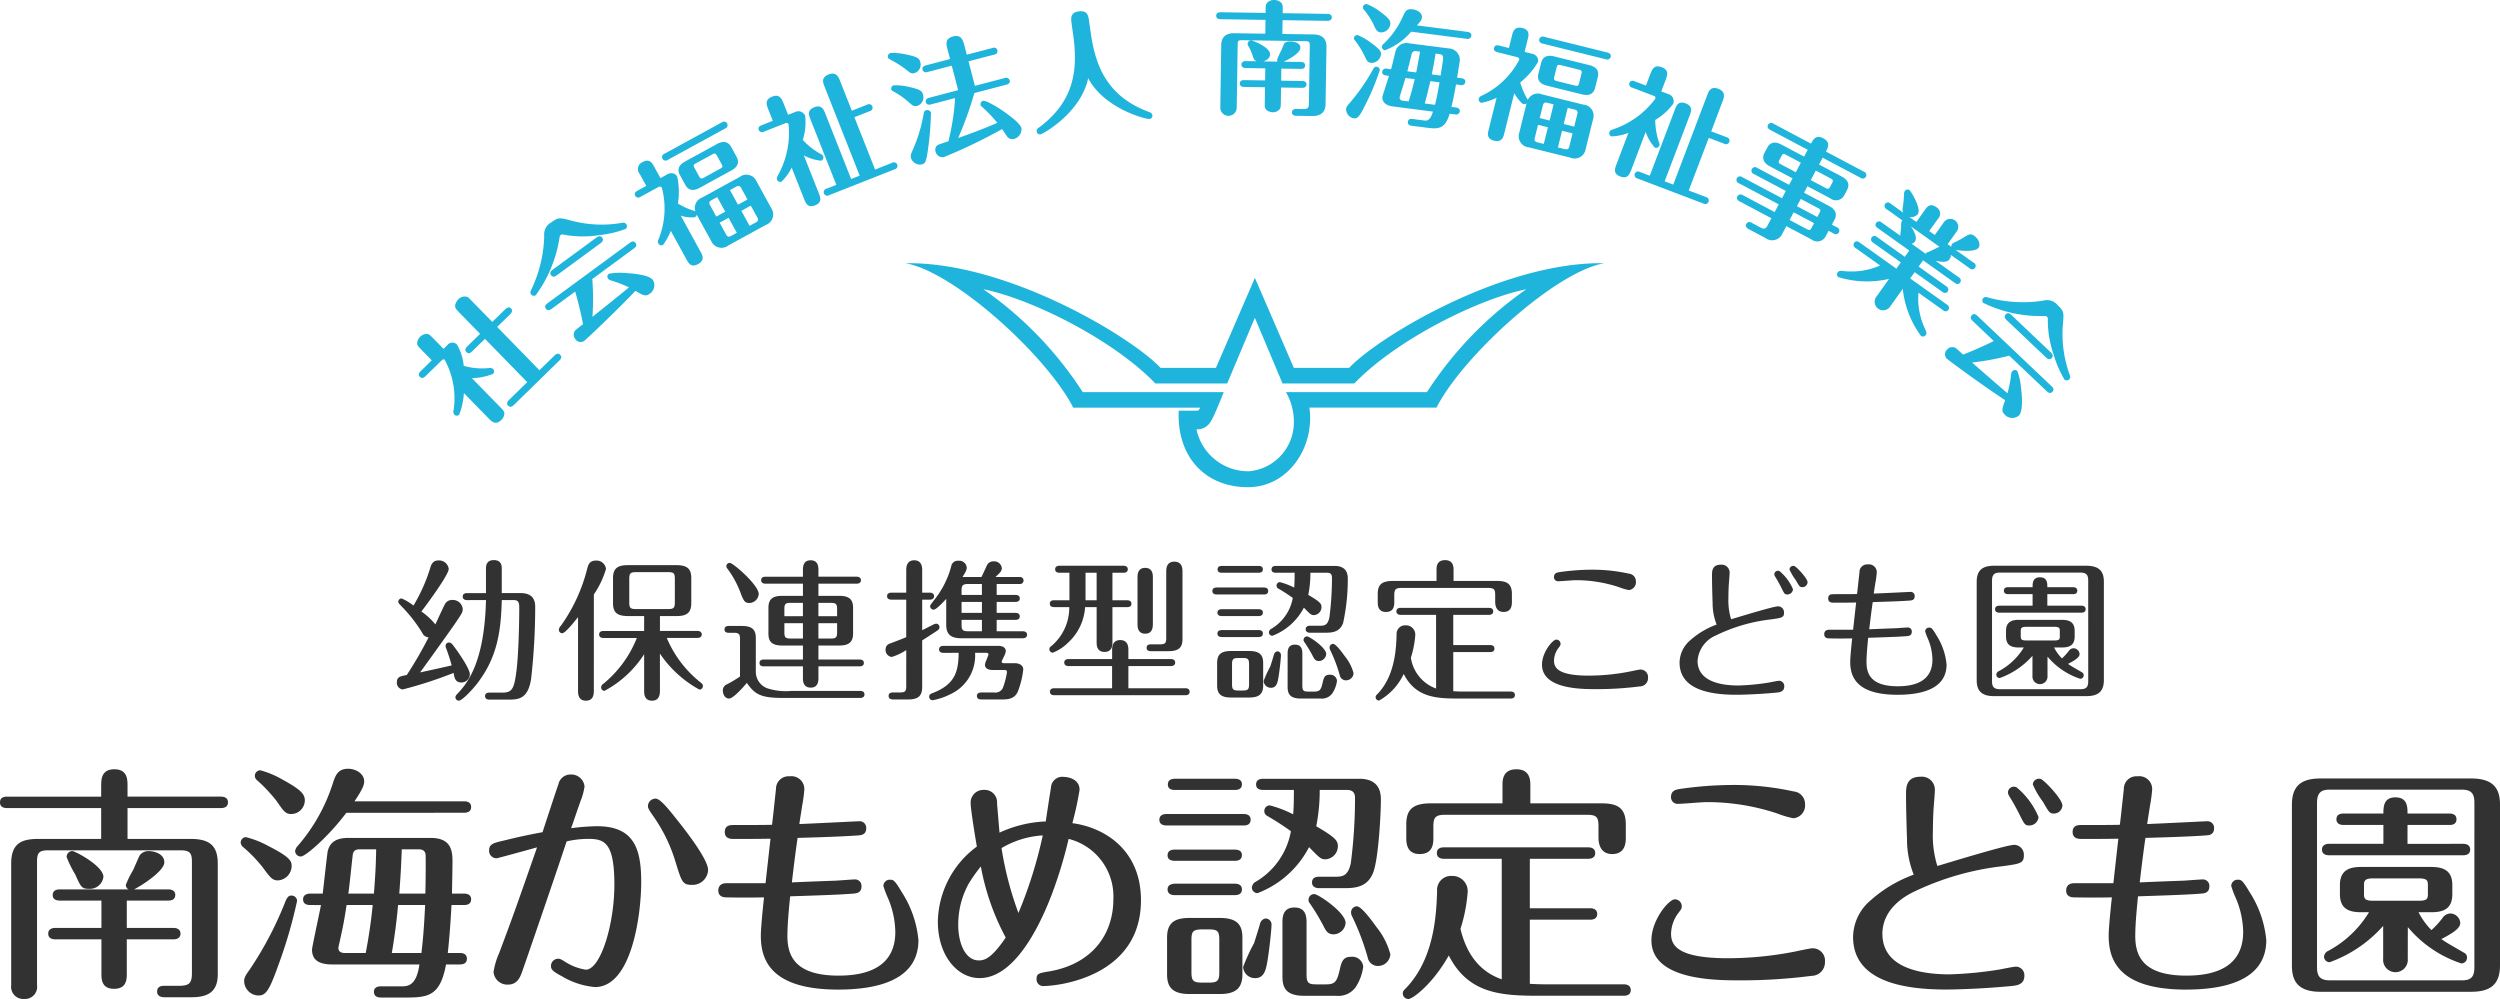<svg xmlns="http://www.w3.org/2000/svg" width="274.452" height="109.67" viewBox="0 0 274.452 109.67">
  <g id="アートワーク_25" data-name="アートワーク 25" transform="translate(137.226 54.835)">
    <g id="グループ_186383" data-name="グループ 186383" transform="translate(-137.226 -54.835)">
      <path id="パス_514460" data-name="パス 514460" d="M173.735,55.872a5.392,5.392,0,0,1-4.889,5.078,5.8,5.8,0,0,1-5.793-4.6,1.729,1.729,0,0,0,1.615-.949c.284-.379,1.376-3.134,1.376-3.134H150.569a40.5,40.5,0,0,0-10.919-11.3c5.223,1.045,14.241,5.508,18.894,10.349h7.879l3.038-7.215,3.04,7.215h7.878c4.652-4.841,13.67-9.3,18.893-10.349a40.476,40.476,0,0,0-10.917,11.3H172.879A6.511,6.511,0,0,1,173.735,55.872ZM163.243,54.3h-2.136c-.238,4.89,2.753,8.4,7.6,8.4,4.509,0,7.358-4.51,6.74-8.734H189.4c2.848-5.6,13.007-14.905,18.416-15.855-11.107-.188-24.778,8.07-28,11.487h-6.076l-4.273-9.873L165.189,49.6h-6.076c-3.228-3.416-16.9-11.675-28.006-11.487,5.411.95,15.568,10.254,18.417,15.855h13.956Z" transform="translate(-31.702 -9.216)" fill="#1eb4dc"/>
      <g id="グループ_186380" data-name="グループ 186380" transform="translate(43.574 61.492)">
        <path id="パス_514461" data-name="パス 514461" d="M60.273,89.128a15.785,15.785,0,0,0-2.085-2.736c-.518-.534-.568-.6-.568-.717a.371.371,0,0,1,.367-.367,5.726,5.726,0,0,1,1.3.784,18.574,18.574,0,0,0,1.868-4.221c.15-.484.4-.734.867-.734a1.063,1.063,0,0,1,1.135.934c0,.618-2.269,3.72-3,4.671a7.437,7.437,0,0,1,1.535,1.418c.317-.684.717-1.568,1.018-2.168a.883.883,0,0,1,.834-.517,1.094,1.094,0,0,1,1.152,1c0,.351-.1.5-1,1.818-.183.268-2.953,4.155-3.687,5.138,2.168-.467,3.086-.684,3.47-.767a18.7,18.7,0,0,0-.6-1.869.738.738,0,0,1-.067-.284.374.374,0,0,1,.384-.367.556.556,0,0,1,.383.234c.434.55,1.9,2.585,1.9,3.286a.922.922,0,0,1-.951.868c-.651,0-.751-.517-.834-1.051A45.375,45.375,0,0,1,58.1,95.3a.734.734,0,0,1-.635-.783c0-.6.368-.668,1.084-.8a43.92,43.92,0,0,0,2.4-4.138A.8.8,0,0,1,60.273,89.128Zm4.888-3.637c-.15,0-.467-.05-.467-.384,0-.35.317-.384.467-.384h2.085V82.1c0-.317,0-1,.867-1s.867.668.867,1v2.62H71.05c1.535,0,1.6,1.051,1.6,1.518a69.594,69.594,0,0,1-.45,7.908c-.35,2.269-1.451,2.269-2.585,2.269h-2c-.167,0-.467-.05-.467-.384,0-.35.317-.384.467-.384h1.435c1.1,0,1.3-.45,1.551-2.452.217-1.719.3-5.138.3-6.907,0-.651-.167-.8-.651-.8H68.981c-.083,3.17-.416,6.022-2.452,8.825-.734,1.035-1.935,2.219-2.252,2.219a.378.378,0,0,1-.384-.384.5.5,0,0,1,.168-.318c.984-1.05,3.019-3.219,3.186-10.343Z" transform="translate(-57.47 -81.103)" fill="#323232"/>
        <path id="パス_514462" data-name="パス 514462" d="M84.759,95.433c0,.317,0,1.118-.867,1.118s-.867-.784-.867-1.118V87.376c-.384.483-1.4,1.768-1.736,1.768a.37.37,0,0,1-.367-.368.666.666,0,0,1,.217-.45,18.567,18.567,0,0,0,2.92-6.373c.133-.483.35-.784.917-.784a1.035,1.035,0,0,1,1.118.917,9.977,9.977,0,0,1-1.334,2.8Zm7.257.017c0,.3-.017,1.1-.868,1.1-.867,0-.867-.784-.867-1.1v-4a11.777,11.777,0,0,1-4.354,4.021.374.374,0,0,1-.367-.384.489.489,0,0,1,.25-.4,12.371,12.371,0,0,0,3.67-5.022H85.81c-.167,0-.467-.049-.467-.384,0-.35.317-.383.467-.383h4.471V87.258H88.5c-1.268,0-1.635-.467-1.635-1.418V83.087c0-1.1.55-1.418,1.635-1.418h5.338c1.234,0,1.618.468,1.618,1.418V85.84c0,1.068-.5,1.418-1.618,1.418H92.017v1.635h4.12c.151,0,.467.05.467.383s-.316.384-.467.384H92.767A12.337,12.337,0,0,0,96.5,94.566c.116.1.233.183.233.366a.391.391,0,0,1-.384.4,12.44,12.44,0,0,1-4.337-3.954Zm1.635-12.262c0-.634-.117-.751-.751-.751H89.4c-.634,0-.751.134-.751.751V85.74c0,.634.117.751.751.751h3.5c.634,0,.751-.133.751-.751Z" transform="translate(-63.141 -81.119)" fill="#323232"/>
        <path id="パス_514463" data-name="パス 514463" d="M106.546,89.784c0-.567-.117-.7-.7-.7h-.534c-.167,0-.468-.033-.468-.366,0-.367.334-.384.468-.384h1.451c1.168,0,1.518.467,1.518,1.318V93.4a1.937,1.937,0,0,0,1.234,1.768,6.6,6.6,0,0,0,2.653.3h7.574c.151,0,.467.033.467.384s-.333.384-.467.384h-8.424c-2.453,0-3.12-.35-4.021-1.651-.534.634-1.518,1.718-1.952,1.718s-.684-.434-.684-.884a.693.693,0,0,1,.433-.667,13.827,13.827,0,0,0,1.452-.868Zm2.052-4.955a1.051,1.051,0,0,1-1.018.984c-.5,0-.6-.217-.884-.867a10.72,10.72,0,0,0-1.485-2.836c-.134-.167-.167-.25-.167-.333a.374.374,0,0,1,.384-.368C105.779,81.409,108.6,83.845,108.6,84.829Zm4.855-2.62c0-.317,0-1.084.851-1.084s.851.767.851,1.084v.717h4.2c.15,0,.467.051.467.384,0,.35-.334.384-.467.384h-4.2v1.334h2.286c1.134,0,1.518.434,1.518,1.318v2.82c0,.984-.517,1.318-1.518,1.318h-2.286v1.535h4.521c.133,0,.468.033.468.368,0,.366-.334.384-.468.384h-4.521v1.251c0,.3,0,1.084-.834,1.084-.867,0-.867-.767-.867-1.084V92.77h-4.3c-.167,0-.467-.033-.467-.368,0-.35.317-.384.467-.384h4.3V90.484h-2.269c-1.184,0-1.519-.467-1.519-1.318v-2.82c0-.951.45-1.318,1.519-1.318h2.269V83.695h-4.121c-.149,0-.467-.051-.467-.384,0-.351.318-.384.467-.384h4.121Zm0,3.587H112.1c-.6,0-.684.15-.684.7v.767h2.035Zm0,2.236h-2.035v.983c0,.567.1.7.684.7h1.351Zm1.7-.768h2.052V86.5c0-.55-.1-.7-.7-.7h-1.352Zm0,2.453h1.352c.584,0,.7-.134.7-.7v-.983h-2.052Z" transform="translate(-68.881 -81.108)" fill="#323232"/>
        <path id="パス_514464" data-name="パス 514464" d="M130.492,82.209c0-.25,0-1.084.867-1.084.884,0,.884.834.884,1.084v2.469h.834c.168,0,.468.05.468.384,0,.35-.318.384-.468.384h-.834V88.8c.167-.083.951-.483,1.1-.55a1.163,1.163,0,0,1,.434-.168.385.385,0,0,1,.367.384.4.4,0,0,1-.183.333c-.251.183-1.218.8-1.719,1.118v5.1c0,.8-.25,1.385-1.485,1.385h-1.7c-.134,0-.5-.017-.5-.384,0-.384.366-.384.5-.384h.751c.584,0,.684-.15.684-.7V90.985a6.392,6.392,0,0,1-1.585.751.763.763,0,0,1-.684-.8.669.669,0,0,1,.517-.684c.484-.183,1.3-.5,1.751-.684V85.446h-1.635c-.167,0-.468-.05-.468-.384s.318-.384.468-.384h1.635Zm4.071,9.076c-.167,0-.467-.05-.467-.384s.317-.384.467-.384h6.006c.55,0,.851.217.851.584a1.783,1.783,0,0,1-.183.55l-.167.35a.647.647,0,0,0-.1.234c0,.133.083.184.217.184h1.184c.55,0,.967.233.967.7a9.4,9.4,0,0,1-.617,2.469c-.4.834-1.184.817-1.952.817h-2.052c-.168,0-.468-.05-.468-.384s.317-.384.468-.384h1.418a.9.9,0,0,0,1.018-.651,8.242,8.242,0,0,0,.4-1.6c0-.2-.15-.217-.284-.217H140c-.867,0-.867-.5-.867-.567a1.606,1.606,0,0,1,.167-.534l.183-.484a.314.314,0,0,0,.033-.133c0-.1-.067-.167-.234-.167h-1.234a4.662,4.662,0,0,1-2.736,4.554,6.859,6.859,0,0,1-1.936.651.384.384,0,0,1-.366-.384c0-.25.183-.334.366-.4,2.4-.917,2.853-2.269,2.87-4.421Zm5.856-4.388h2.068c.167,0,.467.05.467.384,0,.35-.317.384-.467.384h-2.068v1.252h2.869c.134,0,.468.033.468.383s-.334.384-.468.384h-6.756c-1.168,0-1.651-.45-1.651-1.485V85.363c-.267.284-1.084,1.185-1.384,1.185a.4.4,0,0,1-.384-.384c0-.117.067-.183.567-.834a9.97,9.97,0,0,0,1.752-3.553.715.715,0,0,1,.784-.6.819.819,0,0,1,.917.75c0,.234-.067.4-.467,1.034h2.085c.1-.2.518-1.1.6-1.284a.758.758,0,0,1,.718-.434.84.84,0,0,1,.917.751c0,.317-.234.534-.7.967h2.635a.389.389,0,1,1,0,.768h-2.5v1.2h2.068c.167,0,.467.05.467.384,0,.35-.317.384-.467.384h-2.068ZM138.8,83.728h-1.518c-.6,0-.717.167-.717.717v.484H138.8Zm0,1.968h-2.235v1.2H138.8Zm0,1.968h-2.235V88.2c0,.551.1.718.717.718H138.8Z" transform="translate(-74.578 -81.108)" fill="#323232"/>
        <path id="パス_514465" data-name="パス 514465" d="M158.862,85.561h1.618c.167,0,.467.05.467.384s-.3.368-.467.368h-1.618v3.853c0,.284,0,1.068-.867,1.068s-.867-.784-.867-1.068V86.312h-1.268a5.759,5.759,0,0,1-1.885,3.919,4.971,4.971,0,0,1-1.651,1.085.378.378,0,0,1-.384-.384c0-.183.067-.234.284-.4a5.53,5.53,0,0,0,1.9-4.22h-1.668c-.183,0-.468-.051-.468-.368,0-.35.3-.384.468-.384h1.685v-3.02h-1.1c-.15,0-.467-.033-.467-.384s.334-.384.467-.384h7.04c.15,0,.467.051.467.384,0,.35-.317.384-.467.384h-1.218Zm1.751,9.659h6.256c.151,0,.468.033.468.383s-.317.384-.468.384h-14.4c-.167,0-.468-.05-.468-.384,0-.35.318-.383.468-.383h6.356V92.785H154.04c-.167,0-.467-.051-.467-.384,0-.35.317-.384.467-.384h4.788v-.951c0-.317,0-1.134.884-1.134.9,0,.9.8.9,1.134v.951h4.671c.167,0,.467.05.467.384s-.317.384-.467.384h-4.671Zm-3.486-12.679h-1.218v3.02h1.218Zm6.173,5.605c0,.284,0,1.085-.834,1.085-.851,0-.851-.784-.851-1.085V83.074c0-.284,0-1.068.835-1.068.851,0,.851.767.851,1.068Zm.784,2.253c.584,0,.684-.15.684-.7V82.441c0-.3,0-1.118.884-1.118.9,0,.9.8.9,1.118v7.391c0,.9-.4,1.318-1.518,1.318h-1.952c-.167,0-.467-.033-.467-.367,0-.35.3-.384.467-.384Z" transform="translate(-80.312 -81.156)" fill="#323232"/>
        <path id="パス_514466" data-name="パス 514466" d="M181.2,84.309c.183,0,.467.05.467.384,0,.35-.3.383-.467.383h-5.188c-.167,0-.468-.049-.468-.383s.3-.384.468-.384Zm-1.6,6.973c1.151,0,1.518.45,1.518,1.318v2.469c0,.967-.5,1.318-1.518,1.318h-2.036c-1.168,0-1.5-.484-1.5-1.318V92.6c0-.951.45-1.318,1.5-1.318Zm1.017-4.588c.151,0,.468.033.468.368,0,.35-.317.383-.468.383h-4.053c-.167,0-.467-.05-.467-.367,0-.35.317-.384.467-.384Zm0,2.286c.168,0,.468.049.468.384,0,.35-.317.384-.468.384h-4.053c-.167,0-.467-.05-.467-.384s.317-.368.467-.384Zm0-7.04c.184,0,.468.049.468.366,0,.35-.3.384-.468.384h-4.037c-.167,0-.467-.033-.467-.366,0-.35.317-.384.467-.384ZM178.4,92.05c-.6,0-.7.149-.7.7v2.169c0,.55.1.7.7.7h.484c.584,0,.685-.151.685-.7V92.75c0-.567-.1-.7-.685-.7Zm4.671-.284c0,.2-.117,1.452-.267,2.369-.1.584-.2,1.184-.834,1.184a.79.79,0,0,1-.8-.751,12.657,12.657,0,0,1,.734-1.6c.1-.317.334-1.052.4-1.3a.451.451,0,0,1,.384-.35A.406.406,0,0,1,183.068,91.766ZM182.5,82.69c-.15,0-.467-.033-.467-.366,0-.35.317-.384.467-.384h6.456c1.184,0,1.451.7,1.451,1.384a22.4,22.4,0,0,1-.517,4.9c-.4,1.05-1.318,1.05-2.052,1.05h-1.585c-.183,0-.467-.067-.467-.384,0-.35.317-.383.467-.383h1.034c.5,0,.9,0,1.1-.9a33.829,33.829,0,0,0,.284-4.388c0-.5-.334-.534-.567-.534h-1.8a12.262,12.262,0,0,1-.234,2.436c1.284.751,1.451.967,1.451,1.335a.882.882,0,0,1-.834.884c-.3,0-.384-.084-1.1-.818a6.516,6.516,0,0,1-3.454,3.087.377.377,0,0,1-.384-.384.479.479,0,0,1,.267-.384,4.933,4.933,0,0,0,2.353-3.387,17.852,17.852,0,0,0-1.6-1.034.362.362,0,0,1-.183-.317.374.374,0,0,1,.367-.384,7.7,7.7,0,0,1,1.568.6c.033-.351.05-.817.05-1.635Zm2.919,12.362c0,.6.134.684.668.684h.651c.617,0,.734-.217.917-1.018.133-.6.267-.834.784-.834a.734.734,0,0,1,.784.666,3.281,3.281,0,0,1-.517,1.385,1.421,1.421,0,0,1-1.284.567h-2.168c-1.252,0-1.452-.584-1.452-1.285V91.565c0-.367.05-.984.8-.984.7,0,.817.5.817.984Zm2.62-3.437a.828.828,0,0,1-.8.767c-.35,0-.5-.183-.684-.567a14.736,14.736,0,0,0-.918-1.518.34.34,0,0,1-.083-.234.377.377,0,0,1,.383-.383C186.2,89.68,188.04,90.915,188.04,91.615Zm2.052.25a4.9,4.9,0,0,1,.951,1.852.828.828,0,0,1-.834.784.691.691,0,0,1-.684-.567,16.578,16.578,0,0,0-1.051-2.77.572.572,0,0,1-.067-.267.4.4,0,0,1,.384-.4C189.091,90.5,189.759,91.4,190.092,91.866Z" transform="translate(-86.02 -81.305)" fill="#323232"/>
        <path id="パス_514467" data-name="パス 514467" d="M205.813,87.109h-3.887c-.167,0-.467-.051-.467-.384,0-.35.317-.384.467-.384h9.693c.167,0,.467.05.467.384s-.3.384-.467.384H207.7v3.319h4.053c.167,0,.467.05.467.384,0,.35-.317.384-.467.384H207.7v4.3c.284.016.733.033,1.033.033H214c.168,0,.468.05.468.384,0,.35-.317.384-.468.384H208.3c-2.535,0-4.738-.133-6.039-2.7a6.522,6.522,0,0,1-2.7,2.92.374.374,0,0,1-.384-.367c0-.15.05-.2.234-.384,1.852-1.952,2.018-4.8,2.068-6.489a.94.94,0,0,1,1-1.018,1.024,1.024,0,0,1,1.052,1.085,10.8,10.8,0,0,1-.484,2.469,4.259,4.259,0,0,0,2.77,3.387Zm.05-3.721v-1.2c0-.334,0-1.084.934-1.084s.934.767.934,1.084v1.2h4.788c1.052,0,1.619.3,1.619,1.418v.868c0,.3,0,1.118-.918,1.118-.867,0-.917-.835-.917-1.118V84.94c0-.6-.1-.784-.767-.784h-9.526c-.651,0-.784.183-.784.784v.734c0,.367,0,1.118-.917,1.118-.9,0-.9-.785-.9-1.118v-.868c0-.95.384-1.418,1.635-1.418Z" transform="translate(-91.734 -81.103)" fill="#323232"/>
        <path id="パス_514468" data-name="パス 514468" d="M234.007,95.3a37,37,0,0,1-4.8.3c-1.619,0-5.939,0-5.939-2.686,0-1.368,1.168-2.752,1.568-2.752a.466.466,0,0,1,.467.467c0,.15-.05.217-.2.417a2.372,2.372,0,0,0-.517,1.419c0,.767.4,1.651,3.8,1.651a23.453,23.453,0,0,0,4.354-.416c.2-.033,1.134-.25,1.334-.25a.824.824,0,0,1,.834.9A.908.908,0,0,1,234.007,95.3Zm-1.218-10.577a6.63,6.63,0,0,1-1.118-.334,15.008,15.008,0,0,0-4.705-.75c-.3,0-1.618.116-1.9.116a.44.44,0,0,1-.484-.45c0-.468.35-.5.6-.551a25.381,25.381,0,0,1,3.554-.267,18.656,18.656,0,0,1,4.071.434.839.839,0,0,1,.767.851A.863.863,0,0,1,232.789,84.725Z" transform="translate(-97.559 -81.438)" fill="#323232"/>
        <path id="パス_514469" data-name="パス 514469" d="M246.815,85.934c-.033-.834-.067-2.168-.067-2.987,0-.45,0-1.184.967-1.184a.873.873,0,0,1,.967.918c0,.149-.067.984-.083,1.2-.033.434-.05,1.234-.05,1.585a6.9,6.9,0,0,0,.3,2.285c.8-.233,4.638-1.418,5.155-1.418a.66.66,0,0,1,.651.7c0,.534-.234.567-1.435.735a18.492,18.492,0,0,0-6.056,1.768,3.3,3.3,0,0,0-2,2.769c0,2.253,2.485,2.72,4.5,2.72a25.294,25.294,0,0,0,3.4-.334c.167-.033.9-.184,1.051-.184a.575.575,0,0,1,.567.618c0,.6-.534.651-.884.684-2.1.2-3.9.234-4.371.234-2.8,0-6.239-.517-6.239-3.537a3.28,3.28,0,0,1,1.2-2.469,8.879,8.879,0,0,1,2.87-1.7A6.357,6.357,0,0,1,246.815,85.934Zm8.825-1.469a.619.619,0,0,1-.617.567c-.3,0-.334-.083-.683-.784-.118-.233-.368-.7-.5-.917-.15-.25-.25-.384-.25-.516a.4.4,0,0,1,.417-.384.783.783,0,0,1,.15.033A5.157,5.157,0,0,1,255.64,84.465Zm1.6-.767a.567.567,0,0,1-.567.534c-.284,0-.334-.084-.734-.784a5.645,5.645,0,0,1-.684-1.168.412.412,0,0,1,.534-.368C255.991,81.964,257.242,83.248,257.242,83.7Z" transform="translate(-102.378 -81.263)" fill="#323232"/>
        <path id="パス_514470" data-name="パス 514470" d="M273.615,84.738a.44.44,0,0,1,.45.468c0,.45-.35.467-.534.484-1.151.083-2.852.133-4.071.167-.133.851-.35,2.669-.384,2.986,1.068-.049,2.52-.1,2.953-.117.284-.016,1.134-.083,1.268-.083a.433.433,0,0,1,.45.467c0,.45-.367.466-.534.484-.651.05-1.134.083-4.254.183-.05.517-.183,1.785-.183,2.652,0,1.3.467,2.669,3.437,2.669,1.952,0,3.8-.6,3.8-2.936a6.043,6.043,0,0,0-.5-2.285,6.219,6.219,0,0,1-.3-.8.427.427,0,0,1,.433-.418c.234,0,.318.017.8.835a7.132,7.132,0,0,1,1.118,3.219c0,2.753-2.886,3.32-5.389,3.32-4.6,0-5.188-2.069-5.188-3.62,0-.5.15-2,.217-2.569-.834.017-1.669.017-2.486,0-.167,0-.584,0-.584-.467,0-.067,0-.484.55-.484h2.62c.05-.451.267-2.419.334-2.987-.9.017-1.985.017-2.436.017-.217,0-.634,0-.634-.467s.4-.468.567-.468c.551,0,2.069,0,2.6-.016.033-.2.25-2.253.267-2.4a.842.842,0,0,1,.917-.851.864.864,0,0,1,.984.9,10.17,10.17,0,0,1-.15,1.1c-.033.25-.1.617-.183,1.2C270.228,84.906,273.5,84.738,273.615,84.738Z" transform="translate(-107.443 -81.252)" fill="#323232"/>
        <path id="パス_514471" data-name="パス 514471" d="M300.169,94.463c0,1.218-.584,1.768-1.919,1.768H288.107c-1.6,0-1.9-.834-1.9-1.768V83.685c0-1.217.567-1.768,1.9-1.768H298.25c1.619,0,1.919.835,1.919,1.768ZM298.45,83.552c0-.567-.15-.884-.851-.884h-8.841c-.5,0-.868.118-.868.884V94.6c0,.567.183.867.868.867H297.6c.584,0,.851-.183.851-.867ZM297.7,86.3c.167,0,.467.05.467.384,0,.35-.317.384-.467.384H288.69c-.166,0-.466-.049-.466-.384s.317-.384.466-.384h3.654V85.036h-2.686c-.133,0-.467-.033-.467-.383s.317-.384.467-.384h2.686c0-.417,0-1.085.8-1.085.818,0,.818.651.818,1.085h2.819c.167,0,.467.05.467.384,0,.367-.334.383-.467.383h-2.819V86.3Zm-3.72,7.707a.829.829,0,1,1-1.651,0v-2.2a8.735,8.735,0,0,1-3.586,2.436.378.378,0,0,1-.384-.384.482.482,0,0,1,.3-.384,7.106,7.106,0,0,0,2.72-2.585h-.534c-.851,0-1.418-.25-1.418-1.218v-.6c0-1.018.651-1.218,1.418-1.218h4.7c.884,0,1.418.284,1.418,1.218v.6c0,1-.6,1.218-1.418,1.218H294.7a4.91,4.91,0,0,0,.867,1.2,5.891,5.891,0,0,0,.734-.8.675.675,0,0,1,.534-.317.687.687,0,0,1,.667.634c0,.367-.5.684-1.268,1.084.317.234.751.467,1.518.917a.34.34,0,0,1,.2.334.377.377,0,0,1-.384.384,7.919,7.919,0,0,1-3.587-2.435Zm1.352-4.937c0-.317-.067-.45-.617-.45h-3.037c-.55,0-.634.133-.634.45v.6c0,.334.083.45.634.45h3.037c.55,0,.617-.116.617-.45Z" transform="translate(-112.778 -81.3)" fill="#323232"/>
      </g>
      <g id="グループ_186381" data-name="グループ 186381" transform="translate(0 84.398)">
        <path id="パス_514472" data-name="パス 514472" d="M11.108,113.214c0-.682,0-1.829,1.447-1.829S14,112.531,14,113.214v1.174H24.262c.246,0,.764.055.764.628s-.519.627-.764.627H14v3.385h6.878c1.937,0,3.029.573,3.029,2.7V133.9c0,1.993-1.174,2.511-2.893,2.511H18.067c-.218,0-.819-.027-.819-.627,0-.629.6-.629.819-.629H19.65c1.146,0,1.419-.3,1.419-1.419v-12.2c0-.955-.219-1.256-1.283-1.256H5.322c-1.037,0-1.256.274-1.256,1.256V135.1a1.332,1.332,0,0,1-1.419,1.5,1.335,1.335,0,0,1-1.419-1.5V121.729c0-2.293,1.228-2.7,3.029-2.7h6.85v-3.385H.764c-.3,0-.764-.081-.764-.627,0-.573.491-.628.764-.628H11.108ZM13.919,128.8H19.05c.246,0,.764.081.764.627,0,.573-.546.628-.764.628H13.919v3.712c0,.655,0,1.719-1.392,1.719s-1.392-1.064-1.392-1.719v-3.712H6.059c-.273,0-.764-.081-.764-.628s.519-.627.764-.627h5.076v-3H6.55c-.273,0-.764-.083-.764-.6,0-.573.519-.628.764-.628h7.56a.575.575,0,0,1-.3-.491,10.665,10.665,0,0,1,.792-1.61c.136-.272.6-1.392.736-1.637a1.179,1.179,0,0,1,1.037-.464c.519,0,1.665.273,1.665,1.228,0,.983-2.647,2.647-3.329,2.974h3.766c.273,0,.764.082.764.6,0,.573-.491.628-.764.628H13.919Zm-2.566-5.6a1.5,1.5,0,0,1-1.583,1.31c-.791,0-.873-.163-1.528-1.61a12.014,12.014,0,0,1-.928-1.883.641.641,0,0,1,.628-.655C8.242,120.364,11.353,122,11.353,123.2Z" transform="translate(0 -111.331)" fill="#323232"/>
        <path id="パス_514473" data-name="パス 514473" d="M38.942,123.567c-.6,0-.82-.273-1.665-1.419a15.1,15.1,0,0,0-2.129-2.211.738.738,0,0,1-.3-.519.6.6,0,0,1,.573-.6,10.172,10.172,0,0,1,2.429.955c2.592,1.309,2.592,1.747,2.592,2.237A1.6,1.6,0,0,1,38.942,123.567Zm2.1,2.238a52.237,52.237,0,0,1-2.129,7.26c-.955,2.674-1.337,3.138-2.128,3.138a1.61,1.61,0,0,1-1.556-1.556c0-.355.109-.6.546-1.2a38.467,38.467,0,0,0,4.012-7.642c.136-.3.3-.573.6-.573A.614.614,0,0,1,41.043,125.805Zm-.628-9.525c-.654,0-.845-.3-1.637-1.447a17.465,17.465,0,0,0-2.1-2.237.65.65,0,0,1-.273-.491.61.61,0,0,1,.6-.629,10.317,10.317,0,0,1,2.457,1.037c1.992,1.092,2.429,1.583,2.429,2.265A1.508,1.508,0,0,1,40.415,116.28Zm6.031-.136c-1.8,2.429-4.448,4.8-4.994,4.8a.629.629,0,0,1-.628-.6,1.035,1.035,0,0,1,.273-.546,19.485,19.485,0,0,0,3.9-6.987c.3-.9.6-1.5,1.664-1.5.819,0,1.747.545,1.747,1.364,0,.409-.136.819-1.065,2.211H59.383c.246,0,.764.055.764.628,0,.545-.491.628-.764.628ZM42.463,126.27c-.246,0-.764-.055-.764-.628,0-.546.546-.628.764-.628h1.392c.109-.928.491-4.394.546-4.639.273-1.174,1.174-1.474,2.319-1.474h8.952c2.02,0,2.429,1.065,2.429,2.484,0,.792-.028,1.883-.055,3.63h1.337c.273,0,.764.082.764.628,0,.573-.519.628-.764.628H57.992c-.083,1.582-.219,3.575-.409,5.267h1.337c.246,0,.764.055.764.628s-.519.628-.764.628H57.392c-.629,3.384-1.883,3.63-4.313,3.63H50.241c-.246,0-.764-.055-.764-.628,0-.546.519-.6.764-.6h2.265c.655,0,1.638-.027,1.965-2.4H44.946c-1.447,0-2.266-.437-2.266-1.638,0-.246.846-4.148.983-4.885Zm4.012,0c-.246,1.61-.382,2.347-.818,4.285a2.916,2.916,0,0,0-.082.437c0,.3.191.546.709.546h2.293c.355-1.883.6-3.575.764-5.267Zm3-1.256c.136-1.747.218-3.029.246-4.858H47.948c-.355,0-.71.055-.792.573-.082.628-.382,3.63-.491,4.285Zm2.647,1.256c-.136,1.747-.436,3.821-.682,5.267h3.248c.218-1.8.3-3.138.409-5.267Zm3-1.256c.027-1.065.055-3.3.027-4.23-.027-.437-.3-.628-.737-.628H52.533c-.082,2.184-.136,2.975-.273,4.858Z" transform="translate(-8.426 -111.314)" fill="#323232"/>
        <path id="パス_514474" data-name="パス 514474" d="M82.657,117.818c4.066,0,4.858,2.456,4.858,6.114,0,3.6-1.036,11.544-5.076,11.544a8.508,8.508,0,0,1-3.657-1.2c-.928-.491-1.174-.709-1.174-1.118a.791.791,0,0,1,.792-.792c.218,0,.355.082.792.354a5.74,5.74,0,0,0,2.237.847c1.61,0,3.139-4.913,3.139-9.334,0-4.53-1.037-5.022-2.811-5.022a10.521,10.521,0,0,0-2.429.273c-1.31,3.957-4.776,14.027-4.913,14.382-.19.519-.518,1.338-1.5,1.338a1.51,1.51,0,0,1-1.61-1.392,8.132,8.132,0,0,1,.628-2.1c1.474-3.93,1.747-4.694,4.148-11.572-.682.191-4.339,1.2-4.448,1.2a.824.824,0,0,1-.819-.847c0-.736.519-.845,1.583-1.091,1.665-.409,2.675-.628,4.285-.928.273-.819,1.474-4.53,1.747-5.267a1.343,1.343,0,0,1,1.31-1.065,1.468,1.468,0,0,1,1.555,1.31,6.763,6.763,0,0,1-.409,1.529c-.165.436-.71,2.046-1.065,3.056A24.349,24.349,0,0,1,82.657,117.818Zm8.57-.983c1.256,1.556,3.63,4.639,3.63,5.786a1.707,1.707,0,0,1-1.773,1.638c-1.01,0-1.12-.3-1.774-2.429a17.454,17.454,0,0,0-2.538-5.213c-.355-.518-.519-.764-.519-1.01a.839.839,0,0,1,.846-.818C89.589,114.789,90.462,115.88,91.227,116.835Z" transform="translate(-17.122 -111.514)" fill="#323232"/>
        <path id="パス_514475" data-name="パス 514475" d="M119.506,117.333a.718.718,0,0,1,.737.764c0,.737-.573.764-.873.792-1.883.136-4.667.218-6.659.273-.218,1.391-.573,4.366-.628,4.885,1.747-.082,4.121-.164,4.83-.191.464-.027,1.856-.136,2.074-.136a.709.709,0,0,1,.737.764c0,.737-.6.764-.873.792-1.065.082-1.856.136-6.96.3-.082.846-.3,2.92-.3,4.339,0,2.129.764,4.367,5.622,4.367,3.194,0,6.223-.983,6.223-4.8a9.863,9.863,0,0,0-.819-3.739,10.128,10.128,0,0,1-.491-1.31.7.7,0,0,1,.71-.682c.382,0,.519.028,1.31,1.365a11.673,11.673,0,0,1,1.828,5.267c0,4.5-4.721,5.432-8.815,5.432-7.533,0-8.487-3.385-8.487-5.923,0-.819.245-3.275.354-4.2-1.364.027-2.729.027-4.066,0-.273,0-.955,0-.955-.764,0-.109,0-.792.9-.792h4.285c.083-.736.437-3.957.546-4.885-1.473.027-3.247.027-3.984.027-.355,0-1.037,0-1.037-.764s.655-.764.928-.764c.9,0,3.384,0,4.257-.027.055-.327.409-3.684.437-3.93a1.379,1.379,0,0,1,1.5-1.392,1.414,1.414,0,0,1,1.61,1.474,16.536,16.536,0,0,1-.246,1.8c-.055.409-.164,1.01-.3,1.965C113.966,117.606,119.315,117.333,119.506,117.333Z" transform="translate(-25.148 -111.575)" fill="#323232"/>
        <path id="パス_514476" data-name="パス 514476" d="M148.347,125.274c-1.064,2.811-3.876,9.306-7.969,9.306-2.456,0-4.585-2.483-4.585-6.2a10.457,10.457,0,0,1,4.285-8.242c-.082-.409-.682-4.04-.682-4.721a1.4,1.4,0,0,1,1.447-1.5,1.366,1.366,0,0,1,1.447,1.5c.082.873.191,2.292.273,3.193a13.292,13.292,0,0,1,5.076-1.228c.082-.573.491-3.248.573-3.712a1.242,1.242,0,0,1,1.447-1.174c.409,0,1.692.218,1.692,1.419a36.183,36.183,0,0,1-.791,3.657c3.52.464,7.532,2.921,7.532,8.461,0,8.487-9.252,9.416-10.644,9.416a.727.727,0,0,1-.819-.764c0-.6.246-.655,1.419-.846,4.585-.792,7.014-3.958,7.014-7.942a6.507,6.507,0,0,0-4.912-6.6A49.094,49.094,0,0,1,148.347,125.274Zm-7.833-2.948a16.434,16.434,0,0,0-1.365,1.938,9.3,9.3,0,0,0-1.118,4.476c0,1.993.764,3.9,2.265,3.9.682,0,1.447-.3,2.948-2.511A26.453,26.453,0,0,1,140.514,122.326Zm6.8-3.411a10.018,10.018,0,0,0-4.53,1.392,36.511,36.511,0,0,0,1.856,7.123A48.646,48.646,0,0,0,147.31,118.915Z" transform="translate(-32.835 -111.601)" fill="#323232"/>
        <path id="パス_514477" data-name="パス 514477" d="M177.121,116.628c.3,0,.764.083.764.629,0,.572-.491.628-.764.628h-8.488c-.272,0-.764-.083-.764-.628s.491-.629.764-.629Zm-2.62,11.408c1.883,0,2.483.737,2.483,2.156v4.039c0,1.583-.818,2.156-2.483,2.156h-3.33c-1.91,0-2.457-.792-2.457-2.156v-4.039c0-1.556.738-2.156,2.457-2.156Zm1.665-7.5c.245,0,.764.055.764.6,0,.573-.519.628-.764.628h-6.633c-.272,0-.764-.082-.764-.6,0-.573.518-.628.764-.628Zm0,3.739c.272,0,.764.081.764.627,0,.573-.519.628-.764.628h-6.633c-.272,0-.764-.082-.764-.628s.518-.6.764-.627Zm0-11.518c.3,0,.764.083.764.6,0,.573-.491.628-.764.628h-6.6c-.274,0-.765-.055-.765-.6,0-.573.519-.628.765-.628Zm-3.63,16.539c-.983,0-1.146.245-1.146,1.146v3.548c0,.9.164,1.146,1.146,1.146h.792c.955,0,1.118-.246,1.118-1.146v-3.548c0-.927-.163-1.146-1.118-1.146Zm7.642-.465c0,.328-.191,2.375-.437,3.876-.164.955-.328,1.937-1.365,1.937a1.292,1.292,0,0,1-1.31-1.228,20.789,20.789,0,0,1,1.2-2.62c.164-.519.546-1.719.655-2.129a.739.739,0,0,1,.628-.572A.665.665,0,0,1,180.178,128.828Zm-.928-14.846c-.246,0-.764-.055-.764-.6,0-.573.519-.628.764-.628h10.562c1.938,0,2.374,1.146,2.374,2.265,0,1.693-.272,6.551-.845,8.024-.655,1.72-2.156,1.72-3.357,1.72H185.39c-.3,0-.764-.109-.764-.628,0-.573.519-.627.764-.627h1.692c.82,0,1.474,0,1.8-1.475a55.3,55.3,0,0,0,.464-7.177c0-.819-.546-.873-.928-.873h-2.947a19.951,19.951,0,0,1-.382,3.984c2.1,1.228,2.374,1.583,2.374,2.184A1.441,1.441,0,0,1,186.1,121.6c-.491,0-.628-.136-1.8-1.337a10.65,10.65,0,0,1-5.649,5.049.617.617,0,0,1-.628-.627.786.786,0,0,1,.437-.629,8.058,8.058,0,0,0,3.848-5.54,29.1,29.1,0,0,0-2.62-1.692.589.589,0,0,1-.3-.518.612.612,0,0,1,.6-.628,12.536,12.536,0,0,1,2.565.983c.055-.573.082-1.337.082-2.675Zm4.776,20.223c0,.983.218,1.12,1.092,1.12h1.064c1.011,0,1.2-.356,1.5-1.666.219-.983.437-1.364,1.283-1.364a1.2,1.2,0,0,1,1.283,1.092,5.371,5.371,0,0,1-.846,2.265,2.324,2.324,0,0,1-2.1.928h-3.548c-2.047,0-2.374-.955-2.374-2.1V128.5c0-.6.081-1.61,1.309-1.61,1.146,0,1.337.819,1.337,1.61Zm4.285-5.622A1.355,1.355,0,0,1,187,129.838c-.573,0-.82-.3-1.12-.927a23.775,23.775,0,0,0-1.5-2.484.551.551,0,0,1-.136-.383.617.617,0,0,1,.628-.627C185.308,125.416,188.31,127.436,188.31,128.582Zm3.357.409a8.028,8.028,0,0,1,1.556,3.03,1.355,1.355,0,0,1-1.365,1.283,1.131,1.131,0,0,1-1.119-.928,27.112,27.112,0,0,0-1.72-4.531.934.934,0,0,1-.109-.437.659.659,0,0,1,.628-.654C190.03,126.754,191.122,128.227,191.667,128.991Z" transform="translate(-40.591 -111.662)" fill="#323232"/>
        <path id="パス_514478" data-name="パス 514478" d="M213.974,121.211h-6.359c-.273,0-.764-.082-.764-.628,0-.573.519-.628.764-.628h15.857c.273,0,.764.082.764.628s-.491.628-.764.628h-6.414v5.431h6.632c.273,0,.764.081.764.627,0,.574-.519.628-.764.628h-6.632v7.041c.464.028,1.2.055,1.692.055h8.624c.273,0,.764.081.764.627,0,.573-.519.628-.764.628h-9.333c-4.148,0-7.751-.218-9.88-4.421-1.8,3.194-3.984,4.776-4.421,4.776a.612.612,0,0,1-.628-.6c0-.246.082-.328.382-.627,3.03-3.194,3.3-7.861,3.385-10.617a1.537,1.537,0,0,1,1.637-1.665,1.674,1.674,0,0,1,1.72,1.774,17.7,17.7,0,0,1-.792,4.039c.955,4.012,3.329,5.1,4.53,5.54Zm.082-6.086v-1.965c0-.546,0-1.774,1.529-1.774s1.529,1.256,1.529,1.774v1.965h7.833c1.719,0,2.647.491,2.647,2.319v1.419c0,.491,0,1.828-1.5,1.828-1.419,0-1.5-1.364-1.5-1.828v-1.2c0-.983-.164-1.282-1.256-1.282H207.751c-1.064,0-1.282.3-1.282,1.282v1.2c0,.6,0,1.828-1.5,1.828-1.474,0-1.474-1.282-1.474-1.828v-1.419c0-1.556.628-2.319,2.675-2.319Z" transform="translate(-49.112 -111.331)" fill="#323232"/>
        <path id="パス_514479" data-name="パス 514479" d="M256.688,134.613a60.45,60.45,0,0,1-7.86.492c-2.647,0-9.716,0-9.716-4.394,0-2.239,1.911-4.5,2.566-4.5a.763.763,0,0,1,.764.764c0,.246-.082.355-.328.682a3.883,3.883,0,0,0-.846,2.32c0,1.256.655,2.7,6.223,2.7a38.234,38.234,0,0,0,7.123-.682c.328-.055,1.855-.409,2.184-.409a1.348,1.348,0,0,1,1.364,1.473A1.484,1.484,0,0,1,256.688,134.613Zm-1.992-17.3a11.028,11.028,0,0,1-1.829-.547,24.525,24.525,0,0,0-7.7-1.228c-.491,0-2.648.191-3.112.191a.721.721,0,0,1-.792-.737c0-.765.573-.819.983-.9a41.508,41.508,0,0,1,5.813-.437,30.6,30.6,0,0,1,6.659.71,1.373,1.373,0,0,1,1.256,1.392A1.412,1.412,0,0,1,254.7,117.311Z" transform="translate(-57.817 -111.88)" fill="#323232"/>
        <path id="パス_514480" data-name="パス 514480" d="M274.231,119.288c-.055-1.365-.109-3.548-.109-4.885,0-.737,0-1.938,1.582-1.938a1.429,1.429,0,0,1,1.583,1.5c0,.246-.109,1.61-.136,1.965-.055.71-.082,2.02-.082,2.593a11.286,11.286,0,0,0,.491,3.739c1.31-.382,7.587-2.32,8.433-2.32a1.079,1.079,0,0,1,1.065,1.146c0,.873-.382.928-2.347,1.2a30.279,30.279,0,0,0-9.907,2.893c-.682.355-3.275,1.72-3.275,4.53,0,3.684,4.066,4.448,7.369,4.448a41.328,41.328,0,0,0,5.568-.545c.273-.055,1.474-.3,1.72-.3a.939.939,0,0,1,.927,1.009c0,.983-.873,1.065-1.446,1.12-3.438.327-6.386.382-7.151.382-4.585,0-10.207-.847-10.207-5.786a5.367,5.367,0,0,1,1.965-4.04,14.534,14.534,0,0,1,4.694-2.783A10.41,10.41,0,0,1,274.231,119.288Zm14.437-2.4a1.013,1.013,0,0,1-1.009.929c-.491,0-.547-.137-1.119-1.284-.191-.382-.6-1.146-.819-1.5-.246-.409-.409-.628-.409-.846a.649.649,0,0,1,.682-.629,1.418,1.418,0,0,1,.246.055A8.448,8.448,0,0,1,288.668,116.886Zm2.62-1.255a.928.928,0,0,1-.928.873c-.464,0-.546-.136-1.2-1.282a9.2,9.2,0,0,1-1.119-1.911.674.674,0,0,1,.873-.6C289.241,112.793,291.289,114.894,291.289,115.631Z" transform="translate(-64.877 -111.592)" fill="#323232"/>
        <path id="パス_514481" data-name="パス 514481" d="M314.663,117.333a.718.718,0,0,1,.737.764c0,.737-.573.764-.873.792-1.883.136-4.667.218-6.659.273-.218,1.391-.573,4.366-.628,4.885,1.747-.082,4.121-.164,4.831-.191.463-.027,1.855-.136,2.074-.136a.709.709,0,0,1,.737.764c0,.737-.6.764-.873.792-1.065.082-1.856.136-6.96.3-.082.846-.3,2.92-.3,4.339,0,2.129.764,4.367,5.622,4.367,3.194,0,6.223-.983,6.223-4.8a9.846,9.846,0,0,0-.82-3.739,10.111,10.111,0,0,1-.491-1.31.7.7,0,0,1,.71-.682c.381,0,.518.028,1.309,1.365a11.672,11.672,0,0,1,1.829,5.267c0,4.5-4.721,5.432-8.816,5.432-7.532,0-8.487-3.385-8.487-5.923,0-.819.246-3.275.355-4.2-1.365.027-2.729.027-4.067,0-.272,0-.955,0-.955-.764,0-.109,0-.792.9-.792h4.284c.083-.736.438-3.957.547-4.885-1.474.027-3.248.027-3.985.027-.354,0-1.036,0-1.036-.764s.654-.764.927-.764c.9,0,3.385,0,4.258-.027.055-.327.409-3.684.437-3.93a1.378,1.378,0,0,1,1.5-1.392,1.414,1.414,0,0,1,1.61,1.474,16.536,16.536,0,0,1-.246,1.8c-.055.409-.164,1.01-.3,1.965C309.123,117.606,314.472,117.333,314.663,117.333Z" transform="translate(-72.337 -111.575)" fill="#323232"/>
        <path id="パス_514482" data-name="パス 514482" d="M354.693,133.24c0,1.993-.956,2.893-3.139,2.893H334.961c-2.62,0-3.112-1.365-3.112-2.893V115.61c0-1.993.928-2.893,3.112-2.893h16.593c2.648,0,3.139,1.365,3.139,2.893Zm-2.811-17.849c0-.927-.246-1.446-1.392-1.446H336.024c-.819,0-1.419.191-1.419,1.446v18.067c0,.928.3,1.42,1.419,1.42h14.465c.955,0,1.392-.3,1.392-1.42Zm-1.228,4.5c.273,0,.764.082.764.628,0,.573-.519.628-.764.628H335.915c-.272,0-.764-.082-.764-.628s.519-.628.764-.628h5.977V117.82H337.5c-.218,0-.764-.055-.764-.628s.519-.628.764-.628h4.394c0-.682,0-1.774,1.31-1.774,1.337,0,1.337,1.065,1.337,1.774h4.612c.273,0,.764.083.764.628,0,.6-.546.628-.764.628H344.54v2.074ZM344.567,132.5a1.356,1.356,0,1,1-2.7,0v-3.6A14.3,14.3,0,0,1,336,132.886a.617.617,0,0,1-.627-.629.785.785,0,0,1,.491-.627,11.661,11.661,0,0,0,4.448-4.231h-.873c-1.392,0-2.32-.409-2.32-1.992v-.983c0-1.665,1.065-1.993,2.32-1.993h7.7c1.447,0,2.32.465,2.32,1.993v.983c0,1.637-.982,1.992-2.32,1.992h-1.391a8.044,8.044,0,0,0,1.419,1.965,9.585,9.585,0,0,0,1.2-1.31,1.1,1.1,0,0,1,.873-.518,1.124,1.124,0,0,1,1.092,1.036c0,.6-.819,1.12-2.074,1.774.519.382,1.228.764,2.484,1.5a.556.556,0,0,1,.328.546.617.617,0,0,1-.628.627,12.947,12.947,0,0,1-5.868-3.984Zm2.211-8.079c0-.519-.109-.736-1.01-.736H340.8c-.9,0-1.037.218-1.037.736v.983c0,.546.136.737,1.037.737h4.967c.9,0,1.01-.191,1.01-.737Z" transform="translate(-80.241 -111.653)" fill="#323232"/>
      </g>
      <g id="グループ_186382" data-name="グループ 186382" transform="translate(45.796)">
        <path id="パス_514483" data-name="パス 514483" d="M63.705,48.28a.706.706,0,0,1,1.062-.083,5.66,5.66,0,0,1,.745,2.344,7.378,7.378,0,0,0,2.776.245.5.5,0,0,1,.452.112.367.367,0,0,1-.016.53,6.732,6.732,0,0,1-2.312.465L69.5,55.056c.381.391.515.527.463.826a1.054,1.054,0,0,1-.316.594c-.635.619-1.054.19-1.416-.181l-2.7-2.764a7.712,7.712,0,0,1-.52,2.378.371.371,0,0,1-.531-.016.494.494,0,0,1-.081-.474,8.772,8.772,0,0,0-.976-5.532c-.105-.107-.2-.07-.348.073l-1.7,1.66c-.156.152-.409.4-.676.127s-.014-.522.143-.674l1.162-1.134-1.124-1.152c-.381-.39-.516-.528-.473-.836a1.128,1.128,0,0,1,.336-.613.987.987,0,0,1,.785-.29c.212.042.269.1.641.481L63.3,48.681Zm8.781,4.053-4.642-4.755-1.367,1.334c-.157.153-.4.391-.667.118s-.024-.512.133-.664L67.31,47.03l-2.222-2.275c-.362-.371-.563-.557-.511-.875a1.223,1.223,0,0,1,.346-.642.983.983,0,0,1,.833-.3c.212.04.269.1.67.509l2.222,2.275,1.386-1.353c.137-.133.42-.39.678-.127s0,.531-.143.674l-1.387,1.353,4.642,4.756,1.611-1.574c.156-.152.4-.39.667-.118s.013.522-.133.665l-4.9,4.786c-.166.161-.41.4-.677.127s-.013-.522.143-.674Z" transform="translate(-60.401 -10.379)" fill="#1eb4dc"/>
        <path id="パス_514484" data-name="パス 514484" d="M87.257,32.777a11.7,11.7,0,0,1-2.886.68,11.5,11.5,0,0,1-4.031-.072.32.32,0,0,0-.213.055.311.311,0,0,0-.123.225,14.325,14.325,0,0,1-2.621,6.393.375.375,0,0,1-.512-.1c-.13-.175-.068-.322.033-.531a14.493,14.493,0,0,0,1.412-5.9,1.492,1.492,0,0,1,.793-1.479c.76-.557.909-.515,2.09-.2a13.023,13.023,0,0,0,5.661.264.408.408,0,0,1,.457.138A.383.383,0,0,1,87.257,32.777Zm-8.066,8.731c-.176.129-.462.34-.688.031s.049-.509.236-.647l8.923-6.549c.176-.13.451-.331.678-.023s-.049.51-.225.639l-4.523,3.319a28.992,28.992,0,0,1,.017,4.151c1.3-1.04,2.714-2.161,4.011-3.231a14.4,14.4,0,0,0-1.963-.76.566.566,0,0,1-.331-.2.382.382,0,0,1,.082-.535,6.465,6.465,0,0,1,1.838-.079c1.087.049,2.618.245,3,.763a1.119,1.119,0,0,1-.327,1.492c-.473.347-.707.214-1.594-.3-2,2.125-5.43,5.357-5.628,5.5a.7.7,0,0,1-.98-.229.723.723,0,0,1,.108-1.027c.113-.1.644-.506.754-.587-.109-.564-.4-2.005-.867-3.58Zm4.8-7.738c.176-.13.462-.339.688-.031s-.06.519-.236.648l-4.7,3.448c-.165.121-.451.331-.677.024s.049-.511.224-.64Z" transform="translate(-64.366 -7.647)" fill="#1eb4dc"/>
        <path id="パス_514485" data-name="パス 514485" d="M98.7,27.814a.364.364,0,0,1-.2.294,3.485,3.485,0,0,1-1.547-.18L99.13,31.9c.2.36.506.923-.284,1.355-.755.413-1.05-.125-1.26-.509L95.861,29.6a6.586,6.586,0,0,1-.853,1.541A.369.369,0,0,1,94.5,31a.451.451,0,0,1-.02-.378,8.986,8.986,0,0,0,.4-5.758c-.086-.156-.238-.15-.393-.065l-1.94,1.062a.394.394,0,0,1-.591-.111c-.158-.287.074-.462.23-.547l.982-.538-.709-1.293a.837.837,0,0,1,.317-1.325c.754-.413,1.049.126,1.24.473l.709,1.293.694-.381a.867.867,0,0,1,.723-.131.69.69,0,0,1,.422.344,8.116,8.116,0,0,1,.08,2.961,8.079,8.079,0,0,0,1.741.791.755.755,0,0,1,.173.061,1.214,1.214,0,0,1,.744-1.513l4.1-2.244a1.219,1.219,0,0,1,1.874.468l1.621,2.957a1.227,1.227,0,0,1-.616,1.832l-4.1,2.244a1.226,1.226,0,0,1-1.875-.467ZM101.451,17.7a.39.39,0,1,1,.367.671L95.544,21.8a.39.39,0,1,1-.368-.671Zm1.632,3.776c.387.707-.017,1.193-.555,1.487l-3.521,1.929c-.61.334-1.191.326-1.552-.332l-.59-1.078c-.393-.718.016-1.192.555-1.488l3.52-1.929c.61-.334,1.191-.326,1.552.333Zm-2.162-.139c-.131-.24-.23-.278-.481-.141L98.595,22.2c-.263.145-.265.255-.14.482l.518.945c.131.24.237.291.489.153l1.844-1.011c.263-.143.265-.254.134-.493Zm.037,4.557-.635.347c-.276.152-.282.31-.157.538l.688,1.258.982-.538Zm1.246,2.275-.983.538.716,1.3c.124.228.262.308.538.157l.635-.348Zm1.033-1.438,1.041-.571-.688-1.257a.352.352,0,0,0-.549-.15l-.683.374Zm1.272,2.322.683-.374c.287-.158.293-.316.168-.544l-.715-1.3-1.042.57Z" transform="translate(-68.016 -4.259)" fill="#1eb4dc"/>
        <path id="パス_514486" data-name="パス 514486" d="M113.47,20.978a5.541,5.541,0,0,1-1.122,1.543.37.37,0,0,1-.483-.22c-.065-.166-.014-.259.1-.481a9.594,9.594,0,0,0,1.161-5.606.243.243,0,0,0-.34-.116l-2.36.932a.405.405,0,0,1-.572-.185c-.121-.306.157-.458.3-.513l1.243-.491-.491-1.243c-.205-.52-.425-1.078.425-1.414.812-.321,1.055.258,1.25.754l.491,1.243.762-.3a.813.813,0,0,1,1.121.422,6.712,6.712,0,0,1-.263,2.642,7.745,7.745,0,0,0,1.936,1.524c.2.11.245.137.29.252a.372.372,0,0,1-.215.5,5.085,5.085,0,0,1-1.9-.584l1.6,4.049c.23.584.441,1.117-.372,1.438s-1.02-.243-1.24-.8Zm4.9,1.895-2.855-7.234c-.165-.419-.381-.965.432-1.286s1.052.289,1.193.644l2.855,7.234.939-.37-3.868-9.8c-.16-.406-.386-.977.452-1.308s1.105.312,1.236.642l1.318,3.338,1.675-.661a.39.39,0,1,1,.281.711l-1.676.661,2.269,5.749,1.866-.737a.389.389,0,1,1,.28.711L117.583,24a.389.389,0,1,1-.28-.711Z" transform="translate(-72.352 -2.578)" fill="#1eb4dc"/>
        <path id="パス_514487" data-name="パス 514487" d="M131.479,9.285c-.343.089-.417.024-1.127-.538a12.19,12.19,0,0,0-1.629-1,.283.283,0,0,1-.165-.2.4.4,0,0,1,.287-.47,6.612,6.612,0,0,1,1.736.168c1.22.245,1.428.445,1.514.775A.979.979,0,0,1,131.479,9.285Zm.293,3.6c-.356.092-.5-.025-.961-.441a8.987,8.987,0,0,0-1.686-1.167.308.308,0,0,1-.2-.216.371.371,0,0,1,.254-.433,6.143,6.143,0,0,1,1.726.183c1.27.275,1.415.5,1.488.782A.99.99,0,0,1,131.772,12.889Zm1.516.732a34.789,34.789,0,0,1-.343,4.137c-.173,1.23-.27,1.452-.666,1.556a1.032,1.032,0,0,1-1.182-.693c-.076-.29-.05-.353.251-1.038a16.739,16.739,0,0,0,1.15-3.911.33.33,0,0,1,.271-.31A.434.434,0,0,1,133.288,13.621Zm2.982-2.457-.7-2.693-2.667.7a.406.406,0,0,1-.545-.253c-.083-.317.21-.435.356-.473l2.667-.7L135.1,6.662c-.138-.528-.3-1.161.607-1.4s1.1.445,1.228.92l.283,1.083,2.825-.738a.382.382,0,1,1,.19.726l-2.825.738.7,2.692,3.274-.854a.4.4,0,0,1,.545.252c.086.331-.21.436-.356.474l-3.524.921a39.354,39.354,0,0,1-1.772,4.933c1.978-.687,3.2-1.2,4.3-1.66a15.684,15.684,0,0,0-1.6-1.684c-.187-.177-.217-.183-.241-.276a.39.39,0,0,1,.273-.466c.475-.124,3.984,2.132,4.207,2.99a1.106,1.106,0,0,1-.814,1.2.705.705,0,0,1-.72-.221c-.087-.118-.488-.732-.579-.864a59.156,59.156,0,0,1-6.414,3.085.8.8,0,0,1-.9-.626.652.652,0,0,1,.113-.593c.118-.144.237-.175,1.3-.524a25.813,25.813,0,0,0,.735-4.746l-2.667.7c-.146.039-.456.092-.546-.252-.083-.317.2-.432.356-.474Z" transform="translate(-76.879 -1.26)" fill="#1eb4dc"/>
        <path id="パス_514488" data-name="パス 514488" d="M153.936,2.993c-.078-.554-.171-1.216.761-1.347.986-.139,1.07.456,1.157,1.077l.177,1.258c.529,3.77,1.87,7.04,6.448,8.725a.43.43,0,0,1,.321.327.378.378,0,0,1-.312.43c-.271.038-4.9-1.047-6.734-4.483-.8,3.805-4.968,6.126-5.239,6.164a.378.378,0,0,1-.418-.326.429.429,0,0,1,.219-.4c3.936-2.881,4.324-6.395,3.795-10.164Z" transform="translate(-82.089 -0.393)" fill="#1eb4dc"/>
        <path id="パス_514489" data-name="パス 514489" d="M181.508,2.184l-4.956-.076c-.164,0-.463-.061-.458-.389s.32-.377.469-.375l4.956.075,0-.259c.008-.56.01-.641.135-.817A1,1,0,0,1,182.47,0a1.1,1.1,0,0,1,.679.229c.257.2.254.4.246.96l0,.259,4.928.076c.164,0,.463.062.459.39s-.32.378-.47.375l-4.928-.075-.024,1.516,3.441.052c1.037.016,1.411.6,1.4,1.332l-.1,6.335c-.011.723-.389,1.3-1.441,1.289l-1.788-.028c-.164,0-.463-.048-.459-.375.005-.342.32-.378.47-.376l.846.013c.437.007.536-.2.541-.524l.1-6.511c0-.26-.076-.412-.39-.416l-7.126-.108c-.328-.005-.4.144-.4.4l-.107,7.017a.9.9,0,0,1-1.8-.027l.1-6.867c.011-.724.375-1.306,1.44-1.289l3.4.052Zm1.35,4.582a.284.284,0,0,1-.079-.205,9.613,9.613,0,0,1,.466-1.031l.269-.651c.057-.136.21-.338.742-.331.437.008,1.09.181,1.082.7-.008.56-1.193,1.239-1.853,1.529L185.4,6.8c.177,0,.463.062.458.389-.005.342-.306.378-.469.376l-2.143-.033-.02,1.325,2.321.036c.164,0,.463.048.459.375s-.32.378-.47.375l-2.321-.036-.024,1.61c-.008.52-.009.6-.135.776a.933.933,0,0,1-.756.33,1.152,1.152,0,0,1-.638-.214c-.243-.195-.24-.386-.232-.919l.024-1.61-2.307-.035c-.164,0-.463-.049-.458-.376.005-.356.32-.378.469-.375l2.307.036.02-1.325-2.157-.033c-.164,0-.463-.062-.458-.39s.319-.378.47-.375l1.187.017c-.258-.1-.324-.278-.467-.717a4.68,4.68,0,0,0-.449-.977.444.444,0,0,1-.065-.219.394.394,0,0,1,.4-.376c.1,0,2.078.729,2.065,1.534,0,.314-.241.623-.749.767Z" transform="translate(-88.376 0)" fill="#1eb4dc"/>
        <path id="パス_514490" data-name="パス 514490" d="M198.6,7.854a28.082,28.082,0,0,1-1.864,4.344c-.4.732-.594.983-1,.931a1.015,1.015,0,0,1-.828-1.056c.024-.19.075-.265.576-.848a20.9,20.9,0,0,0,2.389-3.5c.07-.114.161-.282.363-.256A.364.364,0,0,1,198.6,7.854Zm-.969-.811c-.365-.048-.451-.237-.69-.735a9.107,9.107,0,0,0-1.083-1.748.327.327,0,0,1-.091-.259.361.361,0,0,1,.4-.307,6.457,6.457,0,0,1,1.5.867c1.044.767,1.1.98,1.058,1.306A1.049,1.049,0,0,1,197.63,7.043ZM198.691,3.7c-.406-.052-.525-.3-.824-.973a8.3,8.3,0,0,0-1.027-1.548.273.273,0,0,1-.09-.259.382.382,0,0,1,.428-.331,6.27,6.27,0,0,1,1.549.9c.917.682,1.075.95,1.027,1.329A1.033,1.033,0,0,1,198.691,3.7Zm3.354-.079a7.113,7.113,0,0,1-2.876,2.04.382.382,0,0,1-.33-.428A.391.391,0,0,1,199,4.975a9.382,9.382,0,0,0,2.059-2.859c.346-.767.477-1.039,1.154-.953.433.055,1.082.359,1.012.9-.036.284-.133.4-.551.865l5.564.713c.135.018.455.1.412.439a.4.4,0,0,1-.51.319Zm-2.762,4.805c-.149-.019-.457-.086-.414-.425a.4.4,0,0,1,.51-.319l.46.059c.067-.212.332-1.306.484-1.961a1.263,1.263,0,0,1,1.516-.879l4.345.557a1.261,1.261,0,0,1,1.2,1.364c-.02.149-.273,1.7-.293,1.848l.488.062c.149.02.455.1.413.425a.4.4,0,0,1-.508.32l-.515-.067c-.2,1.158-.339,1.787-.5,2.469l.5.064c.163.021.455.1.412.438a.4.4,0,0,1-.509.32l-.6-.076c-.478,1.576-1.115,1.714-2.4,1.549l-1.773-.227c-.149-.018-.456-.086-.411-.437s.372-.325.506-.306l1.353.173c.406.052.7-.282.883-.987l-4.453-.57c-.717-.092-1.158-.521-1.085-1.089.007-.055.641-2,.717-2.261Zm2.138.274c-.147.5-.632,2.038-.644,2.133a.341.341,0,0,0,.325.358l.663.085c.342-1.057.527-1.858.671-2.445Zm1.178-.606c.246-1.275.279-1.422.417-2.285l-.419-.054a.4.4,0,0,0-.494.308c-.062.268-.4,1.6-.478,1.906Zm1.556.956c-.295,1.228-.416,1.749-.617,2.454l1.124.143c.2-.786.281-1.215.5-2.469Zm1.124-.612c.074-.472.2-1.268.262-1.714.027-.217.074-.582-.332-.635l-.487-.062c-.12.824-.315,1.817-.417,2.286Z" transform="translate(-92.923 -0.141)" fill="#1eb4dc"/>
        <path id="パス_514491" data-name="パス 514491" d="M219.362,12.309a.366.366,0,0,1-.344.083c-.265-.065-.753-.763-1.015-1.18l-1.09,4.4c-.1.4-.253,1.02-1.127.8-.835-.207-.687-.8-.582-1.228l.864-3.484a6.614,6.614,0,0,1-1.67.557.369.369,0,0,1-.282-.45.456.456,0,0,1,.241-.292,8.985,8.985,0,0,0,4.19-3.966c.042-.173-.074-.272-.246-.314L216.154,6.7c-.159-.039-.441-.152-.359-.483s.367-.289.539-.246l1.087.269.355-1.431c.082-.331.243-.98,1.13-.76.835.206.687.8.591,1.187l-.355,1.431.768.19a.871.871,0,0,1,.62.392.693.693,0,0,1,.077.54,8.127,8.127,0,0,1-1.946,2.232,8.078,8.078,0,0,0,.745,1.759.816.816,0,0,1,.086.162,1.214,1.214,0,0,1,1.572-.609l4.53,1.124a1.219,1.219,0,0,1,1.062,1.613l-.811,3.273a1.227,1.227,0,0,1-1.694.93l-4.53-1.124a1.226,1.226,0,0,1-1.062-1.613Zm2.341,2.634-1.086-.27-.358,1.444c-.063.252-.016.4.289.479l.7.174Zm5.179-4.326c-.193.782-.82.865-1.416.718l-3.894-.966c-.676-.168-1.1-.568-.916-1.3l.3-1.193c.2-.794.819-.864,1.415-.716l3.895.966c.676.167,1.1.567.916,1.3Zm1.357-3.881c.158.038.437.164.358.481a.4.4,0,0,1-.542.26l-6.941-1.722c-.159-.039-.437-.165-.359-.483a.4.4,0,0,1,.542-.259Zm-5.912,5.691-.7-.175c-.3-.076-.417.038-.479.289l-.345,1.391,1.086.269Zm3.059-3.376c.066-.265.02-.36-.259-.43l-2.04-.506c-.291-.072-.367.008-.43.259L222.4,9.421c-.066.265-.023.375.256.443l2.04.506c.291.072.367-.008.433-.273ZM222.8,17.156l.754.187c.318.078.431-.034.493-.286l.358-1.444-1.152-.286Zm.637-2.57,1.152.286.345-1.391a.353.353,0,0,0-.3-.483l-.755-.187Z" transform="translate(-97.567 -0.97)" fill="#1eb4dc"/>
        <path id="パス_514492" data-name="パス 514492" d="M235.107,16.912a5.514,5.514,0,0,1-1.869.385.371.371,0,0,1-.209-.488c.064-.166.164-.2.4-.286a9.6,9.6,0,0,0,4.637-3.364.243.243,0,0,0-.173-.314l-2.374-.9a.406.406,0,0,1-.3-.522.4.4,0,0,1,.565-.179l1.25.475.475-1.251c.2-.522.412-1.084,1.267-.76.817.31.607.9.417,1.4l-.475,1.251.766.29a.813.813,0,0,1,.543,1.068,6.7,6.7,0,0,1-1.974,1.776,7.763,7.763,0,0,0,.406,2.432c.077.219.088.267.045.382a.374.374,0,0,1-.494.221A5.1,5.1,0,0,1,237,16.814l-1.546,4.071c-.223.586-.427,1.122-1.243.813s-.591-.868-.377-1.429Zm2.347,4.7,2.763-7.273c.16-.422.368-.97,1.185-.66s.584.922.448,1.28l-2.763,7.273.944.359,3.742-9.852c.155-.409.373-.982,1.215-.662s.608.975.481,1.307L244.2,16.744l1.684.639a.39.39,0,1,1-.271.715l-1.684-.641-2.2,5.781,1.876.713a.39.39,0,1,1-.271.715l-7.223-2.744a.39.39,0,1,1,.271-.715Z" transform="translate(-102.136 -2.324)" fill="#1eb4dc"/>
        <path id="パス_514493" data-name="パス 514493" d="M251.7,24.429a.389.389,0,1,1,.359-.674l4.363,2.315.423-.8-3.5-1.855a.389.389,0,1,1,.358-.675l3.5,1.855.378-.711-2.5-1.325c-.615-.326-.92-.829-.575-1.478l.295-.555c.384-.723,1-.641,1.547-.353l2.5,1.324.4-.748-4.123-2.187c-.157-.084-.384-.267-.23-.556a.394.394,0,0,1,.588-.12l4.123,2.188c.23-.434.538-1.013,1.345-.585.832.441.519,1.033.294,1.454l4.16,2.208a.389.389,0,1,1-.358.675l-4.159-2.207-.4.747,2.5,1.325c.615.326.927.817.575,1.48l-.294.553a1.02,1.02,0,0,1-1.547.354l-2.5-1.325-.378.711,2.773,1.472c.615.326.92.828.575,1.478l-.294.555.543.287a.39.39,0,1,1-.359.676l-.542-.288-.32.6a1.026,1.026,0,0,1-1.547.353L256.9,29.134l-.428.808a1.225,1.225,0,0,1-1.868.491l-1.868-.991c-.157-.084-.384-.266-.231-.556a.394.394,0,0,1,.588-.12l1.013.538c.386.2.56.08.72-.221l.435-.82-3.5-1.855c-.145-.077-.391-.253-.23-.556a.4.4,0,0,1,.589-.12l3.5,1.855.448-.844Zm6.238-1.215.557-1.049-1.651-.876c-.265-.141-.358-.083-.48.146l-.224.422c-.128.241-.118.339.147.479Zm-.235,4.4-.447.844,1.917,1.017c.265.141.363.1.491-.14l.281-.531Zm2.6.515.256-.482c.128-.241.107-.346-.158-.486l-1.917-1.018-.422.8Zm-.169-5.1-.557,1.049,1.639.87c.265.14.364.1.492-.141l.224-.422c.128-.24.106-.345-.159-.485Z" transform="translate(-106.59 -4.306)" fill="#1eb4dc"/>
        <path id="パス_514494" data-name="パス 514494" d="M272.933,32.509c-.006-.155.1-.9.094-1.072a1.465,1.465,0,0,1,.058-.528.244.244,0,0,1,.086-.073l-1.745-1.243a.4.4,0,0,1-.157-.58.392.392,0,0,1,.592-.031l1.4,1a.811.811,0,0,1-.068-.516,11.511,11.511,0,0,0,.15-1.552.58.58,0,0,1,.085-.309.366.366,0,0,1,.5-.113c.189.135,1.353,2.052.926,2.653a.963.963,0,0,1-.937.3l.779.554.95-1.334c.221-.312.553-.778,1.254-.28a.811.811,0,0,1,.158,1.284L276.107,32l.612.435.949-1.334a.871.871,0,1,1,1.412,1.005l-.949,1.334.411.293a.44.44,0,0,1,.067-.3.322.322,0,0,1,.147-.114c.135-.071.793-.408.936-.49.823-.521.957-.591,1.379-.291.456.325.706.938.461,1.283-.3.422-1.516.412-2.522.249l1.979,1.408a.379.379,0,0,1,.153.561.383.383,0,0,1-.588.051l-2.079-1.479a.635.635,0,0,1-.128.461c-.174.245-.437.426-1.544.192l2.546,1.812a.393.393,0,0,1,.157.58c-.19.267-.447.134-.591.031l-3.48-2.476-.491.688,3.035,2.16a.4.4,0,0,1,.156.581.392.392,0,0,1-.591.031l-3.035-2.161-.491.691,4.035,2.872a.4.4,0,0,1,.157.58.392.392,0,0,1-.591.031l-2.691-1.915a7.761,7.761,0,0,0,.758,4.041c.1.238.177.41.042.6a.368.368,0,0,1-.522.1,10.524,10.524,0,0,1-2-5.173l-1.353,1.9a.931.931,0,1,1-1.52-1.065l1.369-1.924a10.742,10.742,0,0,1-5.561-.188.368.368,0,0,1-.079-.525c.135-.189.324-.172.592-.149a7.856,7.856,0,0,0,4.066-.607l-2.69-1.915a.393.393,0,0,1-.157-.58c.19-.267.447-.133.591-.031l4.037,2.873.49-.689-3.046-2.169a.4.4,0,0,1-.156-.579.391.391,0,0,1,.592-.031l3.046,2.168.491-.689-3.47-2.469c-.122-.087-.362-.292-.164-.569a.4.4,0,0,1,.6-.042Zm2.791,1.986c.052-.1.1-.144.29-.2.2-.072,1.057-.519,1.225-.568l-3.147-2.24c.287.422.77,1.2.438,1.669a.507.507,0,0,1-.363.227Z" transform="translate(-110.113 -6.633)" fill="#1eb4dc"/>
        <path id="パス_514495" data-name="パス 514495" d="M284.713,45.685c-.158-.15-.416-.394-.153-.671s.511-.043.679.117l8.031,7.619c.158.149.406.384.143.662s-.51.042-.669-.108l-4.071-3.861a28.931,28.931,0,0,1-4.083.754c1.255,1.1,2.609,2.287,3.893,3.374a14.381,14.381,0,0,0,.4-2.068.566.566,0,0,1,.135-.36.382.382,0,0,1,.541-.015,6.489,6.489,0,0,1,.4,1.795c.144,1.078.224,2.621-.218,3.087a1.119,1.119,0,0,1-1.527-.057c-.425-.4-.336-.657.015-1.622-2.446-1.587-6.237-4.393-6.416-4.562a.7.7,0,0,1,.051-1.005.724.724,0,0,1,1.031-.076c.118.093.613.544.713.638.535-.206,1.9-.754,3.369-1.489Zm10.026,6.388a11.74,11.74,0,0,1-1.182-2.72,11.485,11.485,0,0,1-.645-3.981.325.325,0,0,0-.092-.2.314.314,0,0,0-.243-.081,14.326,14.326,0,0,1-6.759-1.444.377.377,0,0,1,.006-.522c.15-.158.3-.124.529-.063a14.478,14.478,0,0,0,6.053.343,1.5,1.5,0,0,1,1.6.518c.684.649.668.8.565,2.023a13.038,13.038,0,0,0,.748,5.619.41.41,0,0,1-.055.475A.385.385,0,0,1,294.74,52.072Zm-1.557-3.039c.158.151.416.4.153.673s-.521.033-.679-.118l-4.228-4.011c-.149-.142-.406-.385-.143-.663s.511-.042.669.107Z" transform="translate(-113.894 -10.4)" fill="#1eb4dc"/>
      </g>
    </g>
  </g>
</svg>
